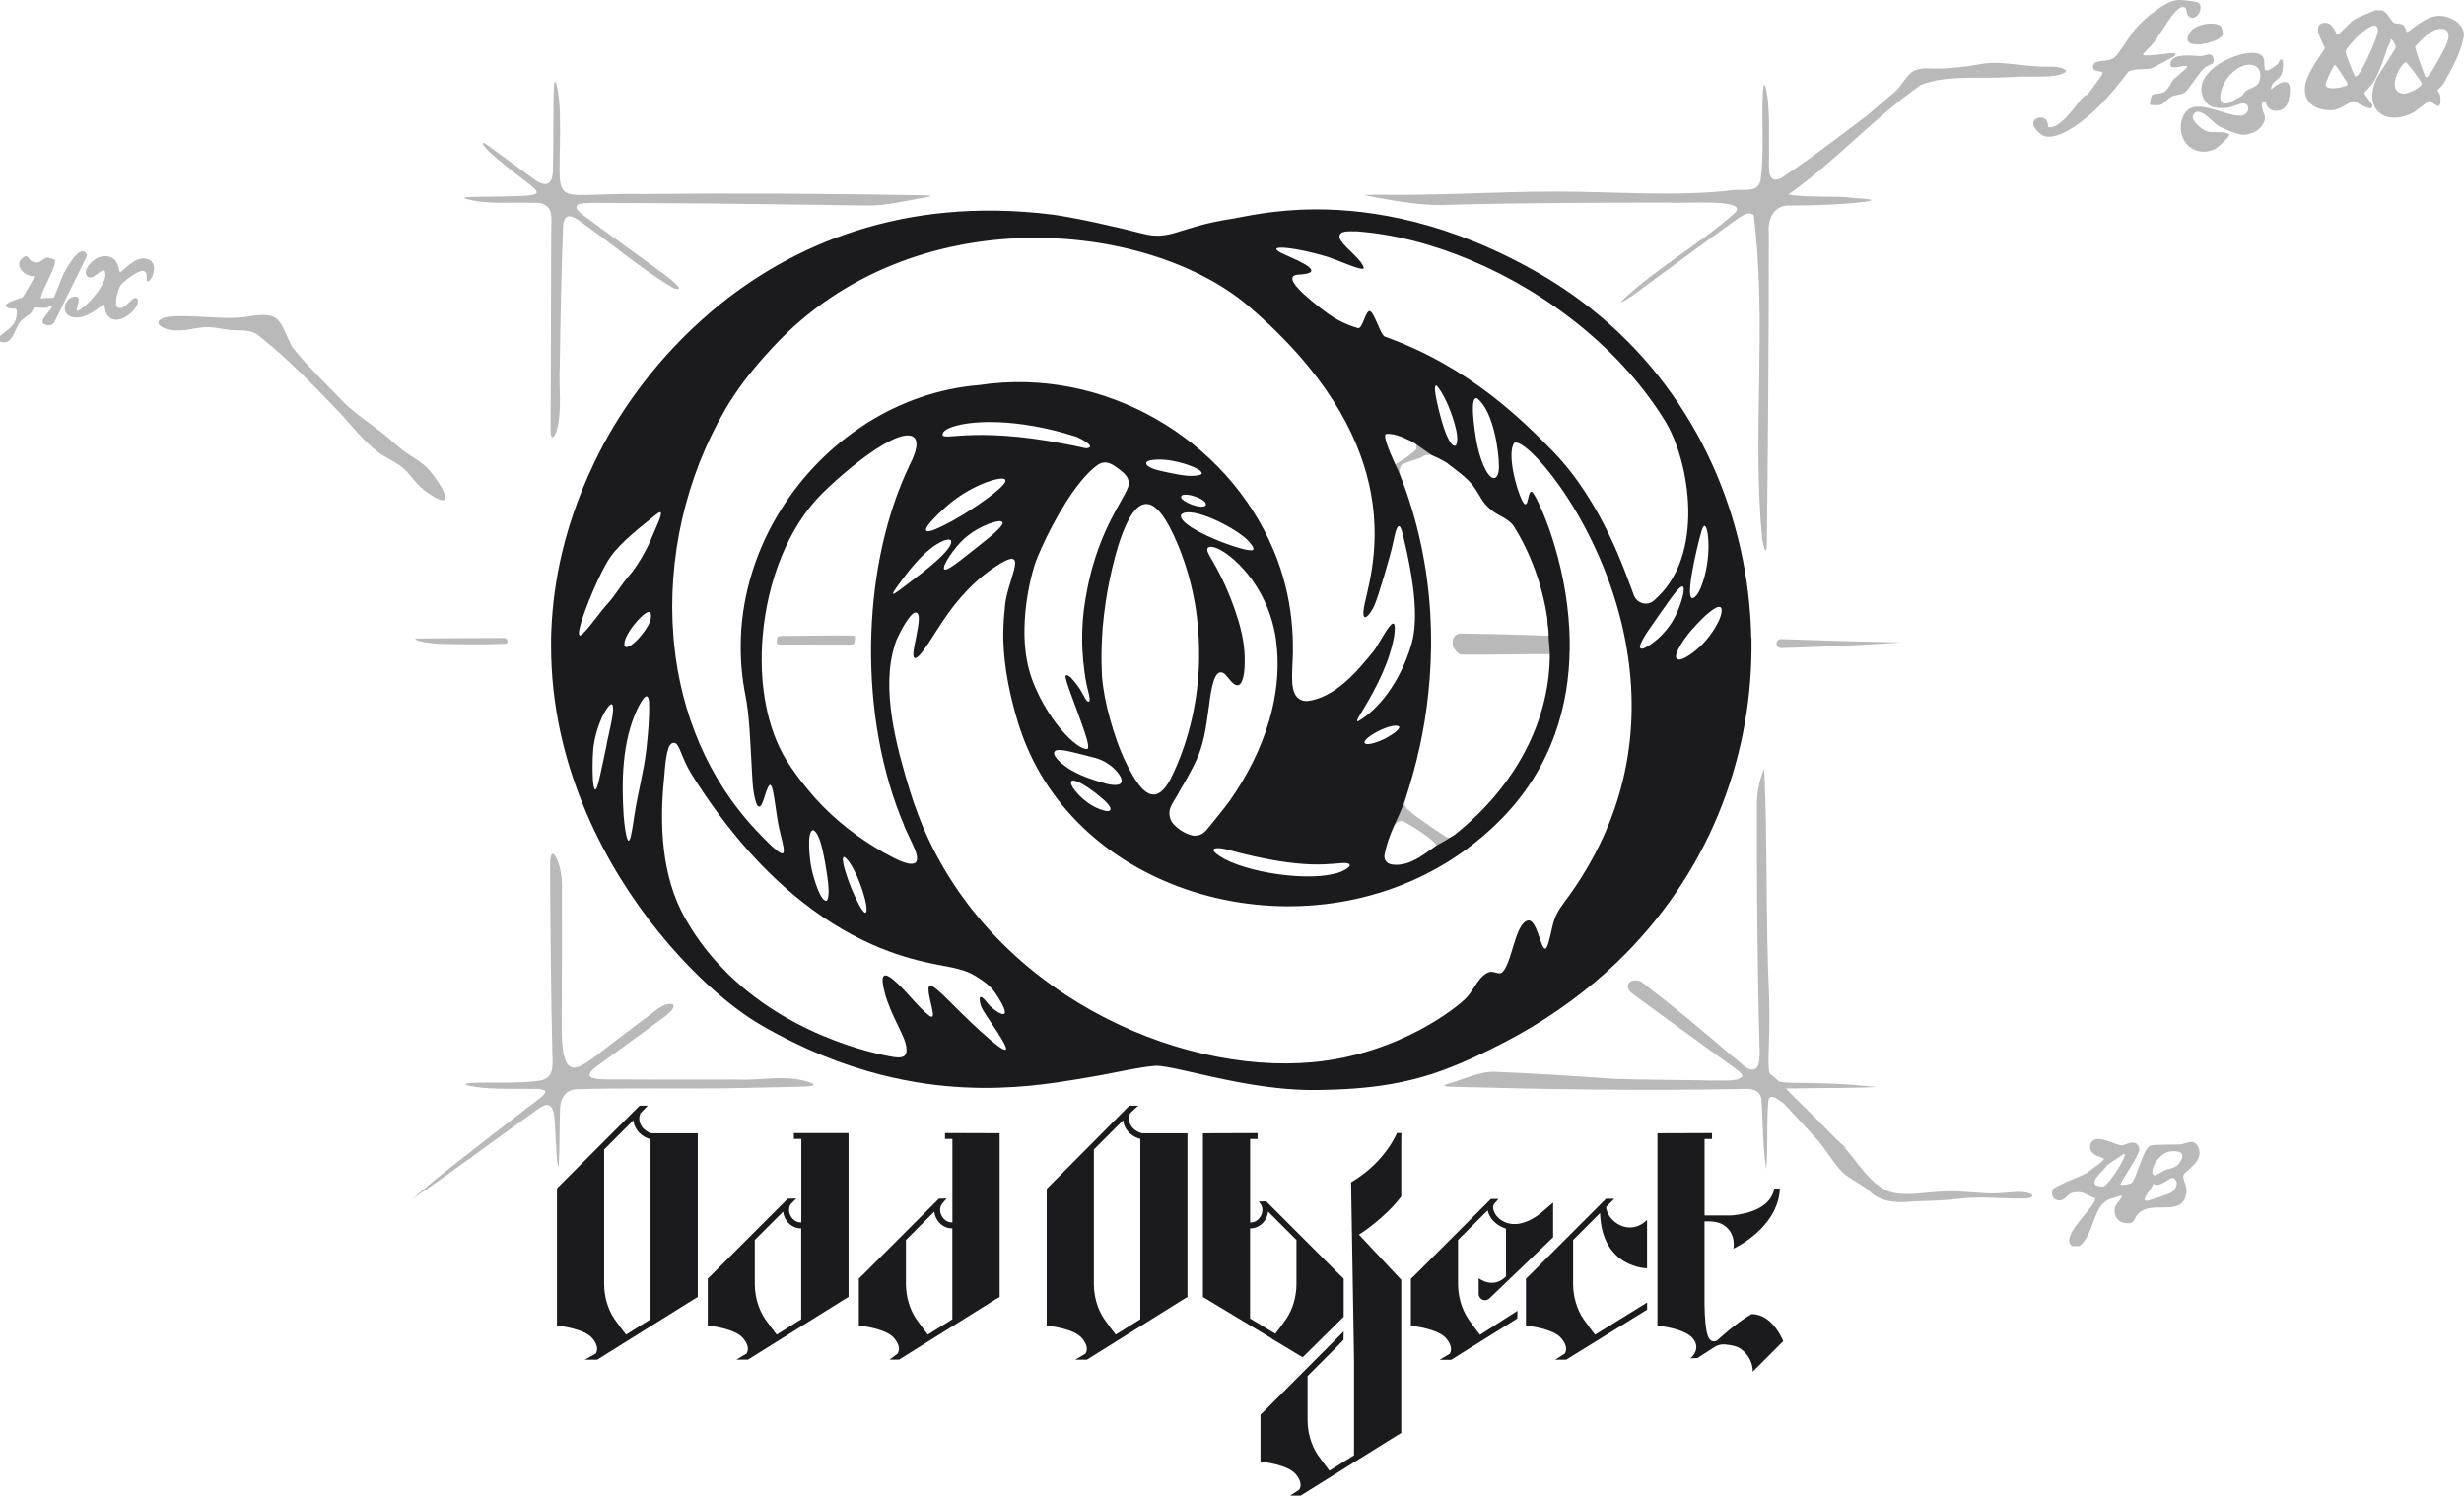 <?xml version="1.0" encoding="UTF-8" standalone="no"?>
<svg
   id="Layer_2"
   data-name="Layer 2"
   viewBox="0 0 410.01 248.894"
   version="1.1"
   width="410.01"
   height="248.894"
   xmlns="http://www.w3.org/2000/svg"
   xmlns:svg="http://www.w3.org/2000/svg">
  <defs
     id="defs1">
    <style
       id="style1">&#10;      .cls-1 {&#10;        fill: #1b1b1e;&#10;      }&#10;    </style>
  </defs>
  <g
     id="Layer_1-2"
     data-name="Layer 1"
     transform="translate(0,0.014)">
    <g
       id="g29"
       style="display:inline">
      <g
         id="BdgOan.tif"
         style="display:inline;fill:#1b1b1e;fill-opacity:0.305">
        <g
           id="g11"
           style="fill:#1b1b1e;fill-opacity:0.305">
          <path
             class="cls-1"
             d="m 396.23,1.7 c 0.91,0.05 1.67,1.84 2.12,2.08 0.43,0.23 1.03,0.06 1.53,0.36 0.3,0.18 0.57,1.13 0.63,1.17 0.26,0.15 3.02,-2.68 5.28,-2.69 1.79,-0.01 4,1.08 4.22,3.05 0,0.06 0,0.12 -0.01,0.19 -0.39,2.69 -2.09,5.75 -3.44,8.12 -0.18,0.31 -0.97,0.98 -0.97,1.05 0,0.08 0.4,0.48 0.44,0.81 0.46,3.4 -1.35,0.87 -1.76,0.9 -0.17,0.01 -2.19,1.73 -2.79,2.03 -4.71,2.32 -8.27,-0.67 -6.06,-5.6 0.46,-1.02 3.13,-4.81 3.22,-5.29 0.07,-0.34 -0.44,-1.25 -0.81,-1.41 0,0.61 -0.45,1.08 -0.61,1.6 -0.55,1.74 -1.28,3.82 -2.19,5.47 -0.27,0.49 -1.59,1.8 -1.6,1.93 -0.02,0.26 1.27,1.74 1.32,1.98 0.3,1.56 -2.76,-0.67 -3.17,-0.64 -0.29,0.02 -2.27,1.33 -2.96,1.43 -2.59,0.4 -5.29,-0.74 -5.09,-3.71 0.17,-2.45 3.3,-6.16 3.32,-6.53 0.02,-0.37 -2.36,-3.72 -0.31,-4.18 1.73,-0.39 2.1,1.95 2.46,1.97 0.17,0 1.98,-2.02 2.49,-2.36 1.17,-0.78 2.56,-1.16 3.82,-1.76 l 0.93,0.05 z m 7.4,11.07 c 0.22,0.2 0.42,-0.16 0.54,-0.28 0.62,-0.64 2.65,-4.42 3.01,-5.34 0.97,-2.51 -0.93,-2.9 -2.82,-1.77 -0.37,0.22 -2.39,2.13 -2.47,2.39 -0.08,0.26 1.55,4.82 1.74,5 z m -11.76,-0.11 c 0.18,0.14 0.34,-0.05 0.47,-0.17 0.75,-0.68 3.35,-6.36 3.34,-7.37 -0.04,-2.93 -5.23,2.55 -5.4,3.46 -0.04,0.22 1.42,3.94 1.6,4.07 z m 8.46,-2.31 c -0.81,0.08 -3.53,4.99 -0.32,5.22 0.73,0.05 2.86,-1.05 2.98,-1.65 0.04,-0.22 -2.44,-3.59 -2.66,-3.57 z m -9.66,3.73 c 0.1,-0.17 -1.95,-3.28 -2.14,-3.29 -0.19,-0.01 -1.72,3.05 -1.52,3.46 0.42,0.87 3.46,0.18 3.66,-0.17 z"
             id="path1"
             style="fill:#1b1b1e;fill-opacity:0.305" />
          <path
             class="cls-1"
             d="m 344.84,207.37 c -2.46,-1.57 4.5,-7.07 3.73,-8.01 -1.46,-0.44 -1.7,-1.19 -3.45,-0.94 -1.34,0.19 -1.37,1.58 -2.78,1.3 -0.78,-0.15 -1.04,-1.05 -0.81,-1.73 0.19,-0.57 4.65,-2.22 5.5,-2.7 0.45,-0.25 2.91,-2.06 3.04,-2.37 0.11,-0.27 -1.11,-0.5 -1.48,-0.76 -0.68,-0.48 -1.03,-1.1 -0.66,-1.94 0.74,-1.7 4.05,0.32 5.06,0.37 0.76,0.03 2.3,-1.29 2.96,0.39 0.39,0.98 -3.36,5.93 -3.08,6.14 0.17,0.13 1.63,-0.05 1.88,-0.31 0.79,-0.84 1.91,-5.82 3.1,-6.17 0.83,-0.25 3.81,-0.11 5,-0.22 0.83,-0.07 2.17,-1 2.86,0.29 1.32,2.47 -2.15,4.06 -2.38,4.86 -0.23,0.8 1.12,2.22 0.14,4.05 -1.37,2.55 -5.54,0.1 -7.74,2.42 -0.74,0.78 -0.35,1.63 -1.96,1.5 -1.58,-0.12 -2.3,-1.62 -1.68,-3.01 0.12,-0.27 1.18,-1.35 0.97,-1.55 -0.08,-0.08 -2,0.55 -2.23,0.65 -2.59,1.16 -2.4,5.97 -4.85,7.73 h -1.12 z m 16.56,-15.8 c -2.47,0.15 -3.95,3.76 -2.93,4.01 0.28,0.07 1.13,-0.52 1.53,-0.74 0.88,-0.47 1.94,-0.33 2.63,-1.28 1.05,-1.44 0.43,-2.09 -1.23,-1.99 z m -12.8,5.52 c 0.08,0.14 1.04,0.45 1.32,0.38 0.92,-0.24 3.22,-3.94 3.54,-4.87 0.08,-0.25 0.26,-0.38 -0.04,-0.6 l -2.79,1.87 c -0.36,0.78 -2.57,2.27 -2.02,3.23 z M 361.43,196 c -0.3,-0.02 -2.34,1.84 -3.16,0.93 0.21,0.57 -2.44,3.01 -0.95,2.88 0.27,-0.02 3.73,-1.13 4.17,-1.49 0.34,-0.28 0.69,-0.81 0.73,-1.41 0.02,-0.31 -0.31,-0.88 -0.78,-0.91 z"
             id="path2"
             style="fill:#1b1b1e;fill-opacity:0.305" />
          <path
             class="cls-1"
             d="M 0,55.89 C 1.22,54.84 2.5,54.33 2.75,52.58 3.02,50.7 2.38,51.69 1.26,51.18 -0.15,50.55 3.53,49.59 3.68,49.49 4.11,49.21 5.38,46.44 5.97,45.91 4.54,46.33 2.18,44.36 3.64,43.02 c 1.04,-0.95 1.07,0.12 1.51,0.35 1.59,0.85 1.91,-0.47 2.77,-0.52 0.14,0 1.16,0.33 1.19,0.38 0.52,0.83 -2.41,5.32 -2.3,6.5 0.45,-0.28 1.92,-0.08 2.12,-0.21 0.18,-0.12 1.32,-3.36 1.67,-4.02 0.43,-0.8 2.57,-4.8 3.69,-3.42 0.19,0.23 0.18,0.57 0.02,0.82 L 9.1,53.5 c -0.18,0.41 -0.61,0.66 -1.05,0.62 -2.67,-0.25 1.04,-2.71 0.53,-3.27 -0.15,-0.17 -0.55,0.33 -0.85,0.36 -0.58,0.06 -1.58,-0.12 -2,0 C 5.51,51.28 5.37,51.9 5.11,52.12 4.56,52.6 3.81,52.98 3.36,53.54 2.44,54.68 2.06,57.68 0,56.8 v -0.93 z"
             id="path3"
             style="fill:#1b1b1e;fill-opacity:0.305" />
          <path
             id="path4"
             style="fill:#1b1b1e;fill-opacity:0.305"
             class="cls-1"
             d="m 293.57,127.891 c -0.75,1.68 -1.251,4.019 -1.221,5.949 -0.03,13.58 0.071,27.16 0.451,40.91 0,0.93 0.049,2.38 -0.541,3 -1.2,0.89 -2.559,-0.95 -3.539,-1.6 -4.93,-4.25 -10.001,-8.49 -15.221,-12.5 -1.73,-1.39 -3.87,0.249 -1.73,1.799 5.66,4.18 11.45,8.322 17.09,12.432 0.4,0.3 1.211,0.869 1.041,1.299 -1.04,0.93 -3.57,0.521 -4.98,0.621 -5.01,-0.12 -10.8,-0.091 -16.4,-0.281 -6.63,-0.47 -13.18,-0.91 -19.74,-1.17 -2.69,-0.07 -5.159,1.251 -7.719,1.951 -1.65,0.53 0.109,0.529 0.879,0.549 15.65,0.43 31.271,0.651 46.961,0.371 2.07,-0.03 4.27,-0.401 4.24,2.369 0.22,3.47 0.179,7.611 0.779,10.971 0.29,-3.71 0.01,-7.661 0.34,-11.441 0.2,-1.05 1.189,-0.479 1.779,-0.049 0.274,0.196 0.547,0.393 0.82,0.59 1.869,2.064 3.815,4.027 5.74,6.25 1.72,2.03 3.031,4.57 4.701,5.75 1.22,0.88 2.549,1.51 3.709,2.49 1.98,1.99 4.75,2.03 7.42,1.77 2.61,-0.08 5.131,-0.15 7.391,-0.42 3.64,-0.49 7.4,0.009 11.16,-0.061 1.1,-0.07 1.72,-0.499 0.66,-0.879 -1.32,-0.43 -3,-0.151 -4.41,-0.041 -3.02,0.29 -6.25,-0.41 -9.25,-0.26 -3.15,-0.02 -6.631,0.97 -9.691,0.01 -2.91,-1.22 -4.86,-4.34 -6.85,-6.73 -0.242,-0.262 -0.492,-0.525 -0.738,-0.787 0.022,0.016 0.046,0.033 0.068,0.049 0.25,0.17 0.411,0.27 0.451,0.27 0.03,0 -0.002,-0.051 -0.102,-0.141 -0.391,-0.366 -0.945,-0.846 -1.525,-1.344 -2.752,-2.858 -5.699,-5.706 -8.438,-8.451 0.737,-0.044 1.74,0.002 2.674,-0.035 3.57,-0.08 8.94,-0.029 12.18,-0.209 0.05,-0.02 -0.04,-0.05 -0.25,-0.07 -0.1,-0.01 -0.219,-0.031 -0.359,-0.041 l -0.019,0.01 c -9.013,-0.913 -13.318,-0.345 -15.354,-0.816 -0.304,-0.344 -0.913,-0.865 -1.533,-1.287 -0.521,-1.644 0.092,-5.1 -0.104,-12.445 v -0.17 c -0.59,-12.63 -0.26,-25.76 -0.82,-38.18 z" />
          <path
             class="cls-1"
             d="m 57.14,66.89 c 1.93,1.91 4.55,3.62 6.75,5.37 1.4,1.11 2.6,2.37 3.93,3.21 1.27,0.85 2.61,1.57 3.63,2.78 2.52,2.95 4.79,7.48 -0.88,3.31 -1.53,-1.23 -2.29,-2.68 -3.53,-3.71 -1.25,-1.06 -2.85,-1.63 -4.15,-2.64 -2.27,-1.73 -4.31,-4.3 -6.27,-6.44 -4.14,-4.36 -8.72,-9.12 -13.68,-13.01 -1.1,-0.82 -2.37,-0.78 -3.67,-0.8 -1.69,0 -3.58,-0.65 -5.27,-0.52 -1.56,0.13 -3.09,0.62 -4.68,0.53 -2.61,-0.01 -4.35,-1.64 -1.46,-2.25 4.01,-0.48 8.94,0.57 13.13,-0.01 5.86,-1.06 5.4,0.59 7.58,4.93 2.29,3.02 5.79,6.3 8.47,9.14 l 0.11,0.1 z"
             id="path5"
             style="fill:#1b1b1e;fill-opacity:0.305" />
          <path
             class="cls-1"
             d="m 376.51,9.4 c 0.82,1.1 -0.73,3.77 2.41,1.32 0.33,-0.26 0.33,-0.63 0.4,-0.7 0.83,-0.83 0.61,1.74 0.34,2.32 -0.46,0.99 -1.91,1.35 -1.73,2.51 2.64,-2.24 3.66,-1.33 2.86,1.92 -0.29,1.2 -1.32,1.89 -2.55,1.6 -1.23,-0.29 -1.16,-1.53 -1.27,-1.53 -1.34,0.09 -0.06,2.16 -0.08,2.72 -0.04,1.73 -2.06,2.85 -3.61,2.86 -0.97,0 -3.48,-1.07 -4.33,-1.61 -0.72,-0.46 -3.19,-3.52 -4.03,-1.62 -0.39,0.89 1.69,2.54 2.44,2.7 0.75,0.16 2.05,-0.01 2.94,0.19 0.21,0.05 0.73,0.09 0.62,0.46 -0.1,0.32 -1.81,1.94 -2.16,2.13 -3.46,1.89 -6.93,-1.3 -5.59,-5.08 1.44,-4.04 6.85,-0.17 9.74,-0.36 1.35,-0.09 1.6,-1.85 0.48,-2.04 -0.57,-0.1 -1.99,0.68 -2.86,0.75 -1.93,0.14 -3.35,-0.05 -4.03,-2.01 -1.7,-4.84 8.43,-8.66 10.01,-6.54 z m -2.31,1.36 c -1.85,0.08 -3.62,1.88 -4.3,3.5 -0.48,1.14 -1.05,3.56 1.1,2.82 0.11,-0.04 1.77,-0.99 2,-1.13 0.27,-0.17 0.46,-0.64 0.8,-0.88 0.5,-0.36 1.76,-0.68 2.04,-1.28 0.68,-1.46 0.17,-3.11 -1.64,-3.03 z"
             id="path6"
             style="fill:#1b1b1e;fill-opacity:0.305" />
          <path
             class="cls-1"
             d="m 364.1,2.62 c -0.37,-0.39 -0.01,-1.68 -1.09,-1.44 -1.28,0.29 -3.58,4.58 -4.54,5.81 -0.25,0.32 -1.86,1.92 -1.88,2.06 -0.04,0.46 4.26,-0.22 4.58,-0.21 0.46,0.01 1.12,-0.07 0.73,0.42 -0.14,0.17 -3.73,2.06 -3.95,2.11 -1.09,0.26 -2.66,-0.03 -3.77,0.53 -1.58,2.09 -3.24,4.12 -5.1,5.96 -1.86,1.84 -5.88,5.17 -8.53,4.87 -1.26,-0.14 -3.43,-2.58 -1.38,-3.12 1.74,-0.46 1.57,1.48 1.7,1.52 1.82,0.46 4.58,-3.63 5.6,-4.82 0.3,-0.35 0.78,-0.45 1.06,-0.79 0.28,-0.34 2.31,-3.11 2.35,-3.31 0.1,-0.62 -1.7,0 -1.6,-1.23 0.1,-1.23 2.46,-0.5 3.57,-1.43 0.91,-0.77 2.6,-3.84 3.72,-5.04 1.38,-1.49 4.59,-4.24 6.59,-4.5 0.8,-0.1 2.48,0.14 3.26,0.29 1.78,0.36 0.07,3.74 -1.3,2.31 z"
             id="path7"
             style="fill:#1b1b1e;fill-opacity:0.305" />
          <path
             id="path8"
             style="fill:#1b1b1e;fill-opacity:0.305"
             class="cls-1"
             d="m 331.549,10.459 c -0.782,0.019 -1.569,0.099 -2.369,0.271 -2.43,0.41 -4.909,0.71 -7.199,0.67 -1.37,-0.02 -2.821,-0.2 -3.941,0.66 -1.05,0.85 -1.539,2.069 -2.559,3.039 -1.646,1.436 -3.279,2.801 -4.863,4.156 -4.827,3.619 -9.803,7.475 -14.287,10.404 -2.69,1.2 -1.801,-2.641 -1.971,-5.141 0,-2.51 0.082,-4.799 -0.148,-7.459 -0.23,-2.38 -0.702,-4.12 -0.852,-2.01 -0.3,4.98 0.26,10.16 -0.41,15.02 -0.59,1.91 -2.14,1.419 -4.27,1.529 -9.81,1.19 -20.079,0.24 -30.109,0.27 -9.69,0 -19.38,0.691 -29.08,0.521 -0.65,0 -2.2,-6.25e-4 -2.34,0.109 4.01,0.77 8.62,1.659 12.76,1.609 12.73,-0.38 25.27,-0.38 37.9,-0.41 1.46,0.26 13.119,-0.789 10.959,1.641 -5.93,5.33 -13.5,9.44 -19.09,14.91 0.46,-0.03 1.35,-0.649 1.93,-1.039 5.66,-4.15 11.371,-8.401 17.121,-12.541 0.86,-0.55 2.24,-1.74 3.09,-0.85 2.26,18.08 -0.31,36.38 1.42,53.98 0.23,1.2 0.71,3.069 0.76,0.619 0.2,-16.62 0.33,-33.5 0.33,-51.48 -0.26,-2.6 0.9,-4.99 3.75,-4.74 3.96,-0.03 8.19,-0.139 12.24,-0.629 2.37,-0.33 0.29,-0.501 -1.9,-0.631 -2.621,-0.414 -7.918,-0.017 -10.848,-0.576 7.997,-5.608 14.331,-12.878 22.088,-18.254 4.39,-1.7 9.859,-0.969 14.529,-1.279 2.24,-0.15 4.47,-0.051 6.74,-0.131 1.64,-0.11 2.99,-0.559 2.85,-0.979 h 0.01 l -0.019,-0.041 c -1.22,-0.93 -3.519,-0.45 -5.059,-0.65 -2.513,-0.142 -4.817,-0.627 -7.162,-0.57 z" />
          <path
             class="cls-1"
             d="m 19.95,45.26 c 0.3,0.2 2.78,-3.19 4.92,-2.03 1.65,0.89 0.2,4.01 -0.45,3.52 -0.03,-0.02 0.27,-1.87 -0.83,-1.67 -1.1,0.2 -3.11,1.82 -3.54,2.43 -0.39,0.57 -1.15,3.16 -0.49,3.63 1.16,0.83 2.88,-2.65 3.35,-1.29 0.54,1.54 -3.93,5.29 -5.3,2.11 -0.1,-0.23 -0.21,-1.26 -0.28,-1.3 -0.26,-0.17 -3.3,3.12 -5.73,1.92 -1.61,-0.79 -0.6,-3.11 0.78,-3.23 2.05,-0.18 -1.26,3.92 1.55,1.73 1.17,-0.91 3.52,-3.68 3.59,-5.18 0.13,-2.43 -1.72,0.76 -2.8,0.2 -1.62,-0.84 1.53,-4.67 4.05,-3.13 0.95,0.58 1.06,2.21 1.17,2.28 z"
             id="path9"
             style="fill:#1b1b1e;fill-opacity:0.305" />
          <path
             class="cls-1"
             d="m 368.24,10.53 c -0.05,0.07 -1.1,0.46 -1.44,0.76 -0.98,0.9 -2.6,3.66 -3.31,4.12 -0.48,0.3 -1.55,0.35 -2.21,0.69 -0.62,0.32 -1.24,1.21 -1.8,1.35 -0.28,0.07 -1.62,0.06 -1.69,-0.01 -0.1,-0.11 0.09,-1.45 0.37,-1.67 0.37,-0.29 1.25,-0.04 2.01,-0.52 0.76,-0.48 1.08,-1.56 1.53,-2.05 0.32,-0.35 2.22,-1.89 2.24,-2.04 0.08,-0.77 -3.38,1.05 -2.72,-0.86 0.53,-1.53 3.81,-0.99 4.97,-0.97 0.64,0.01 1.69,-0.7 2.05,0.12 0.1,0.24 0.13,0.89 0,1.09 z"
             id="path10"
             style="fill:#1b1b1e;fill-opacity:0.305" />
          <path
             class="cls-1"
             d="m 369.52,4.33 c 0.19,0.15 0.41,1.08 0.35,1.36 -0.3,1.51 -7.87,3.1 -5.36,-0.45 0.87,-1.23 3.96,-1.77 5.02,-0.91 z"
             id="path11"
             style="fill:#1b1b1e;fill-opacity:0.305" />
        </g>
      </g>
      <g
         id="g20"
         style="display:inline">
        <path
           class="cls-1"
           d="m 132.1,188.54 v 0.98 h 1.24 v 13.9 c -0.55,0.02 -1.06,-0.19 -1.46,-0.63 -0.55,-0.61 -0.83,-1.63 -0.3,-2.42 l 0.92,-0.94 -1.41,0.04 -12.58,12.58 -0.74,0.72 v 7.82 l 0.3,0.03 c 0,0 4.23,0.43 5.59,2.07 1.11,1.34 0.8,2.19 0.56,2.55 l -1.7,1.01 h 1.94 l 16.04,-10.02 0.7,-0.42 v -27.26 h -9.09 z m 1.23,30.99 -4.09,2.56 c -0.47,-0.61 -1.43,-1.86 -1.98,-2.68 -1.05,-1.59 -1.66,-3.68 -1.66,-5.74 v -7.33 l 4.72,-4.72 c 0.06,0.65 0.34,1.31 0.82,1.83 0.49,0.53 1.23,0.96 2.12,0.96 0.02,0 0.04,0 0.06,0 v 15.12 z"
           id="path12" />
        <path
           class="cls-1"
           d="m 211.59,222.74 5.17,3.12 6.83,-6.74 v -6.35 l -0.75,-0.72 -12.14,-12.14 -1.24,0.03 0.32,0.44 c 0.53,0.79 0.25,1.81 -0.3,2.42 -0.4,0.44 -0.91,0.65 -1.46,0.63 v -13.9 h 1.24 v -0.98 l -9.09,0.03 v 27.24 l 7.85,4.74 v 0 c 0,0 3.6,2.17 3.6,2.17 l -0.02,0.03 z m -3.58,-3.35 v -14.98 c 0,0 0.04,0 0.06,0 0.89,0 1.63,-0.43 2.12,-0.96 0.48,-0.53 0.76,-1.18 0.82,-1.83 l 4.72,4.72 v 7.33 c 0,2.06 -0.6,4.15 -1.66,5.74 -0.5,0.76 -1.35,1.88 -1.86,2.53 L 208,219.4 Z"
           id="path13" />
        <path
           class="cls-1"
           d="m 157.24,189.52 h 1.24 v 13.9 c -0.55,0.02 -1.06,-0.19 -1.46,-0.63 -0.55,-0.61 -0.83,-1.63 -0.3,-2.42 l 0.79,-0.94 -1.28,0.04 -12.58,12.58 -0.74,0.72 v 7.82 l 0.3,0.03 c 0,0 4.23,0.43 5.59,2.07 1.11,1.34 0.8,2.19 0.56,2.55 l -1.34,1.01 h 1.58 l 16.05,-10.03 0.69,-0.41 v -27.24 l -9.09,-0.03 v 0.98 z m 1.24,30.01 -4.09,2.56 c -0.47,-0.61 -1.43,-1.86 -1.98,-2.68 -1.05,-1.59 -1.66,-3.68 -1.66,-5.74 v -7.33 l 4.72,-4.72 c 0.06,0.65 0.34,1.31 0.82,1.83 0.49,0.53 1.23,0.96 2.12,0.96 0.02,0 0.04,0 0.06,0 v 15.13 z"
           id="path14" />
        <path
           class="cls-1"
           d="m 244.28,219.41 c -1.05,-1.59 -1.66,-3.68 -1.66,-5.74 v -7.33 l 4.93,-4.93 c 0.15,0.72 0.59,1.48 1.28,2.08 0.49,0.42 1.08,0.76 1.77,0.96 v 7.95 c -2.22,2.22 -4.55,0.29 -4.55,0.29 v 2.62 c 0,0.92 1.12,1.4 1.78,0.76 l 8.29,-7.95 2.32,-2.23 v -0.05 0 c 0,0 0,0 0,0 v -5.73 l -2.02,1.74 c -3.89,3.06 -6.28,1.51 -6.96,0.93 -0.92,-0.8 -1.2,-1.89 -0.88,-2.38 l 0.77,-0.89 h -1.26 l -12.58,12.58 -0.74,0.72 v 7.82 l 0.3,0.03 c 0,0 4.23,0.43 5.59,2.07 1.11,1.34 0.8,2.19 0.56,2.55 l -1.68,1 h 1.93 l 11.01,-6.88 0.02,-1.28 -6.23,4 c -0.47,-0.61 -1.43,-1.86 -1.98,-2.68 z"
           id="path15" />
        <path
           class="cls-1"
           d="m 106.78,187.42 c -0.31,-0.45 -0.59,-1.19 -0.24,-2.15 l 1.25,-1.28 h -1.36 l -13.63,13.63 -0.12,0.21 v 22.77 l 0.3,0.03 c 0,0 4.23,0.43 5.59,2.07 1.11,1.34 0.8,2.19 0.56,2.55 l -1.83,1.01 h 2.07 l 16.04,-10.02 0.7,-0.42 v -27.24 h -7.77 c -0.61,-0.2 -1.2,-0.61 -1.56,-1.14 z m 1.48,32.11 -4.09,2.56 c -0.47,-0.61 -1.43,-1.86 -1.98,-2.68 -1.05,-1.59 -1.66,-3.68 -1.66,-5.74 v -22.39 l 4.87,-4.87 c 0.05,0.55 0.23,1.09 0.56,1.57 0.53,0.78 1.39,1.36 2.29,1.59 v 29.96 z"
           id="path16" />
        <path
           class="cls-1"
           d="m 188.25,187.38 c -0.3,-0.44 -0.57,-1.16 -0.22,-2.11 l 1.36,-1.28 h -1.47 l -13.75,13.84 v 22.77 l 0.3,0.03 c 0,0 4.23,0.43 5.59,2.07 1.11,1.34 0.8,2.19 0.56,2.55 l -1.7,1.01 h 1.94 l 16.05,-10.03 0.69,-0.41 v -27.24 h -7.58 c -0.69,-0.17 -1.36,-0.6 -1.76,-1.18 z m 1.5,32.15 -4.09,2.56 c -0.47,-0.61 -1.43,-1.86 -1.98,-2.68 -1.05,-1.59 -1.66,-3.68 -1.66,-5.74 v -22.39 l 4.87,-4.87 c 0.05,0.54 0.23,1.06 0.55,1.53 0.53,0.78 1.39,1.35 2.31,1.58 v 30.02 z"
           id="path17" />
        <path
           class="cls-1"
           d="m 265.41,222.09 c -0.47,-0.61 -1.43,-1.86 -1.98,-2.68 -1.05,-1.59 -1.66,-3.68 -1.66,-5.74 v -7.33 l 4.48,-4.48 c 0.29,9.18 7.82,9.19 7.82,9.19 v -8.06 c -2.93,2.9 -6.66,0.24 -6.81,-2.14 l 1.36,-1.37 h -1.38 l -12.58,12.58 -0.74,0.72 v 7.82 l 0.3,0.03 c 0,0 4.23,0.43 5.59,2.07 1.11,1.33 0.8,2.19 0.56,2.55 l -1.59,1.01 h 1.83 l 13.47,-8.33 v -1.19 c 0,0 -8.67,5.37 -8.67,5.37 z"
           id="path18" />
        <path
           class="cls-1"
           d="m 296.72,223.15 c 0,0 -1.74,-4.48 -5.19,-4.47 h -0.09 l -0.07,0.04 c -2.44,1.37 -5.69,4.38 -5.69,4.38 -0.21,0.08 -0.43,0.13 -0.63,0.1 -0.28,-0.04 -0.51,-0.22 -0.7,-0.54 -0.54,-0.93 -0.68,-3.44 -0.72,-5.67 v -13.75 h 0.62 c 0.66,0 1.85,0.08 2.73,0.73 2,1.47 1.45,3.81 1.45,3.81 0,0 7.4,-3.31 7.75,-9.99 -0.4,0 -0.7,-0.02 -0.92,-0.03 -0.62,3.17 -4.11,4.19 -7.08,4.5 h -4.54 v -12.73 h 1.24 v -0.98 l -9.08,0.03 v 24.21 c 0,0 0,3.03 0,3.03 v 4.79 l 0.3,0.03 c 0,0 4.23,0.43 5.59,2.07 1.48,1.78 -0.35,3.29 -0.4,3.33 l 1.18,-0.06 2.83,-1.83 c 0.49,-0.31 1.06,-0.47 1.64,-0.43 0.83,0.06 2.01,0.23 2.69,0.72 2.24,1.63 2.02,3.82 2.02,3.82 l 5.09,-5.09 z"
           id="path19" />
        <path
           class="cls-1"
           d="m 232.45,188.54 c 0,0 -1.91,4.85 -7.63,8.2 l 0.49,29.32 v 16.11 l -4.09,2.56 c -0.47,-0.61 -1.43,-1.86 -1.98,-2.68 -1.05,-1.59 -1.66,-3.68 -1.66,-5.74 v -7.33 l 4.72,-4.72 1.26,-1.3 0.03,-1.41 -13.1,13.14 -0.75,0.72 v 7.82 l 0.3,0.03 c 0,0 4.23,0.43 5.59,2.07 1.11,1.34 0.8,2.19 0.56,2.55 l -1.51,1 h 1.75 l 16.03,-10.01 0.71,-0.43 v -25.46 l -7.04,-7.53 c 0,0 4.17,-2.58 7.04,-6.35 v -9.02 l 0.02,-1.54 h -0.73 z"
           id="path20" />
      </g>
      <g
         id="g28"
         style="display:inline">
        <g
           id="g30"
           style="display:inline;fill:#1b1b1e;fill-opacity:0.305;stroke:none">
          <path
             class="cls-1"
             d="m 142.13,105.76 c -3.24,-0.07 -6.63,0.04 -9.88,0.04 h -0.14 c -0.76,0.07 -1.86,-0.13 -2.65,0.13 -0.19,0.16 -0.17,0.57 -0.21,0.83 -0.04,0.34 0.13,0.48 0.46,0.48 3.96,0 7.95,0.02 11.94,0.02 0.57,0.03 0.57,-0.45 0.61,-0.93 0.03,-0.27 0.03,-0.5 -0.13,-0.56 z"
             id="path22"
             style="fill:#1b1b1e;fill-opacity:0.305;stroke:none" />
          <path
             class="cls-1"
             d="m 135.21,180.3 c -3.84,-1.64 -8.45,-0.47 -12.47,-0.66 h -0.17 c -6.69,0.04 -14.21,0 -20.75,-0.02 -2.22,-0.02 -5.79,0.07 -2.22,-2.39 3.63,-2.65 7.37,-5.38 11.05,-8.09 0.56,-0.47 1.81,-1.36 1.29,-2.04 -1.62,-0.35 -3.07,1.35 -4.65,2.4 -1.67,1.26 -3.35,2.53 -4.96,3.75 -5.97,4.53 -8.82,7.96 -8.87,-2.38 0.06,-7.21 0.06,-15.58 0.05,-23.42 0.01,-1.53 -0.24,-3.23 -0.88,-4.56 -0.28,-0.6 -0.58,-0.91 -0.77,-0.8 -0.37,0.34 -0.31,1.78 -0.32,2.52 0.05,11.35 0.17,21.63 0.36,30.15 -0.04,1.78 0.59,4.36 -1.69,4.98 -3.79,0.7 -9.07,0.25 -11.56,0.47 -0.49,0 -1.95,0.09 -0.65,0.44 2.93,0.66 6.48,0.49 9.54,0.54 1.04,0.05 2.17,-0.14 3.09,0.26 0.76,0.58 -2.77,2.64 -3.39,3.28 -7.97,6.16 -15.5,11.92 -18.51,14.72 6.75,-4.61 13.51,-9.69 20.62,-14.77 3.25,-2.53 2.88,1.51 3.08,4.29 0.11,1.12 0.2,4.93 0.51,5.26 0.24,-3.1 0.12,-6.39 0.25,-9.53 -0.02,-1.71 0.81,-3.35 2.7,-3.45 8.19,-0.25 16.33,-0.06 24.6,-0.15 4.49,-0.07 8.97,-0.19 13.44,-0.29 0.53,-0.02 0.96,-0.06 1.2,-0.13 0.3,-0.08 0.32,-0.22 0.08,-0.39 z"
             id="path23"
             style="fill:#1b1b1e;fill-opacity:0.305;stroke:none" />
          <path
             class="cls-1"
             d="m 72.82,107.13 h 0.13 c 3.68,0.07 7.54,0.15 11.27,-0.02 0.5,-0.31 0.16,-1.02 -0.49,-0.96 -6.78,0.04 -11.52,0.04 -14.57,0.09 -0.42,0.46 3.15,0.85 3.67,0.88 z"
             id="path26"
             style="fill:#1b1b1e;fill-opacity:0.305;stroke:none" />
          <path
             class="cls-1"
             d="m 295.62,107.11 c 0,0 0,0.01 0,0.02 0.02,0.4 0.36,0.72 0.76,0.71 6.61,-0.19 13.23,-0.48 19.88,-0.93 l 0.02,-0.02 c -6.65,-0.11 -13.28,-0.31 -19.9,-0.55 -0.43,-0.02 -0.79,0.34 -0.76,0.77 z"
             id="path27"
             style="fill:#1b1b1e;fill-opacity:0.305;stroke:none" />
          <path
             class="cls-1"
             d="m 88.29,33.75 h 0.17 c 3.18,-0.2 3.45,1.44 3.27,3.98 -0.04,10.39 -0.06,23.09 -0.11,34.08 0.04,1.13 0.45,1.34 0.93,0.08 1.09,-3.46 0.38,-7.37 0.6,-11.02 0.11,-8.08 0.26,-15.84 0.54,-22.92 0.05,-2.49 1.26,-2.36 2.93,-1.06 5.16,3.6 10.11,7.91 15.51,11.08 2.7,0.82 -1.87,-2.6 -2.37,-2.88 -4.26,-3.12 -8.46,-6.16 -12.74,-9.31 -0.49,-0.41 -1.43,-1.11 -0.99,-1.64 0.33,-0.36 1.53,-0.4 2.7,-0.39 3.05,0.02 6.34,0.03 9.39,0.04 12.08,0.02 24.13,0.27 36.14,0.4 3.03,0.05 5.99,-0.72 8.96,-1.2 0.88,-0.17 2.96,-0.47 0.6,-0.5 -15.6,-0.29 -31.3,-0.37 -46.91,-0.22 -16.64,-0.28 -13.42,3.51 -13.74,-13.34 0.07,-0.6 -0.48,-6.59 -0.97,-5.05 -0.19,3.94 -0.07,7.93 -0.18,13.74 0.08,3.21 -1.03,3.84 -3.58,1.88 -2.99,-2.18 -5.42,-3.97 -7.12,-5.22 -1.4,-1.04 -1.31,-0.49 -0.04,0.84 8.76,8.01 13.12,7.37 -1.66,7.62 -1.38,0.02 -2.58,0.05 -2.3,0.27 3.38,1.07 7.53,0.6 10.99,0.73 z"
             id="path28"
             style="display:inline;fill:#1b1b1e;fill-opacity:0.305;stroke:none" />
          <path
             d="m 257.431,105.762 c -5.03,-0.16 -9.26,-0.28 -14.33,-0.35 -0.8,-0.01 -1.44,0.65 -1.4,1.44 0,0.17 0.04,0.62 0.04,0.62 v 0 c 0,0 0.67,1.44 1.45,1.45 5.13,0.08 9.57,-0.11 14.69,-0.07 0.9,0 1.62,0.75 1.4,-1.635 -0.06,-2.305 -0.85,-1.415 -1.85,-1.455 z"
             style="display:inline;fill:#1b1b1e;fill-opacity:0.305;stroke:none"
             id="path1-5" />
          <path
             style="display:inline;fill:#1b1b1e;fill-opacity:0.305;stroke:none;stroke-linecap:round;stroke-linejoin:round;stroke-opacity:1"
             d="m 232.164,77.269 c 2.138,-1.24 2.932,-1.951 3.5,-2.54 0.114,-0.258 -0.01,-0.83 -0.01,-0.83 l 2.704,1.785 c 0,0 -1.106,-0.084 -1.434,0.176 -0.295,0.194 -0.79,0.418 -0.79,0.418 0,0 -1.826,0.506 -2.89,1.022 -0.434,0.434 -0.305,1.288 -0.46,1.34 -0.397,0.02 -0.62,-1.37 -0.62,-1.37 z"
             id="path71" />
          <path
             style="display:inline;fill-opacity:0.305;stroke:none;stroke-linecap:round;stroke-linejoin:round"
             d="m 233.811,133.1 -2.006,4.519 c 0,0 0.574,-0.917 1.115,-0.976 0.452,-0.165 1.049,0.262 1.049,0.262 2.264,1.3 5.511,3.536 5.029,3.986 -0.413,0.661 2.993,-1.772 2.993,-1.772 0,0 -0.906,0.635 -1.561,0 0,0 -4.727,-3.034 -6.305,-4.539 -0.628,-0.672 -0.314,-1.48 -0.314,-1.48"
             id="path29" />
        </g>
        <path
           id="path62"
           style="display:inline"
           class="cls-1"
           d="m 218.975,34.83 c -7.184,0.01 -12.037,1.261 -13.734,1.52 -9.41,1.43 -10.35,3.79 -15.23,2.49 -3.45,-0.92 -11.53,-2.74 -15.08,-3.17 -24.63,-3.01 -43.239,4.98 -56.279,15.91 -0.23,0.19 -0.44,0.38 -0.66,0.57 -8.41,7.22 -14.451,15.64 -18.211,23.01 -2.9,5.68 -4.929,11.259 -6.229,16.699 -1.09,4.54 -1.66,8.981 -1.82,13.291 -0.01,0.32 -0.021,0.639 -0.031,0.949 v 1.08 c 0,0.69 0.002,1.381 0.021,2.061 0.13,4.96 0.81,9.739 1.92,14.289 4.07,16.73 13.84,30.431 22.85,39.111 0.44,0.43 0.89,0.84 1.33,1.25 3.21,2.94 6.27,5.219 8.9,6.729 7.02,4.06 13.668,6.641 19.818,8.211 2.63,0.67 5.162,1.16 7.592,1.51 8.71,1.23 16.08,0.591 21.67,-0.209 2.29,-0.33 4.289,-0.691 5.939,-0.961 2.3,-0.37 5.6,-1.131 8.33,-1.551 0.77,-0.12 1.5,-0.21 2.15,-0.26 0.46,-0.03 1.129,0.041 1.979,0.191 2.68,0.46 7.142,1.66 12.262,2.6 3.91,0.71 8.199,1.27 12.389,1.23 4.85,-0.05 8.84,-0.341 12.49,-0.971 3.31,-0.57 6.341,-1.4 9.471,-2.59 2.97,-1.13 6.03,-2.561 9.51,-4.371 6.34,-3.29 11.9,-7.169 16.74,-11.479 0.66,-0.59 1.309,-1.191 1.949,-1.801 15.08,-14.45 22.339,-33.419 22.439,-52.209 v -1.801 h -0.039 c -0.38,-20.06 -8.9,-39.73 -24.77,-53.26 -0.18,-0.15 -0.371,-0.301 -0.551,-0.451 -2.96,-2.47 -6.159,-4.73 -9.609,-6.75 -15.182,-8.842 -28.27,-10.882 -37.506,-10.869 z m 6.736,3.65 c 12.09,0.86 26.24,6.67 37.59,16.02 0.19,0.15 0.369,0.301 0.559,0.461 5.15,4.32 9.69,9.379 13.18,15.029 4.13,6.7 6.851,22.611 -1.869,29.971 -1.09,0.92 -2.769,0.449 -3.279,-0.881 v 0.01 c -1.48,-3.88 -5.251,-15.481 -13.461,-23.971 -2.76,-2.85 -5.909,-5.91 -9.619,-8.83 -0.25,-0.2 -0.511,-0.4 -0.771,-0.6 -4.82,-3.7 -10.56,-7.16 -17.6,-9.68 -0.72,-0.26 -1.729,-4 -2.479,-4.24 -0.74,-0.24 -1.22,3.04 -1.99,2.82 -1.9,-0.53 -3.681,-1.429 -5.271,-2.609 -3.22,-2.39 -7.709,-6.121 -4.609,-6.291 4.76,-0.26 0.35,-2.159 -2.24,-3.299 -4.05,-1.77 0.981,-1.49 7.051,0.34 1.6,0.48 6.26,2.659 6.02,1.789 -0.46,-1.64 -4.029,-3.87 -4.029,-5.16 0,-1.06 1.59,-0.859 2.82,-0.879 z m -55.066,1.111 c 14.79,-0.36 28.781,4.194 37.166,11.379 12.73,10.9 18.049,21.1 19.979,29.49 0.12,0.51 0.221,0.998 0.311,1.488 1.89,10.05 -0.999,17.281 -1.209,19.631 -0.2,2.28 1.159,0.599 1.789,-0.791 0.63,-1.4 2.689,-8.259 3.189,-10.729 0.24,-1.17 0.811,-4.23 1.531,-1.23 0.82,3.42 2.439,10.251 1.969,15.551 -0.08,0.94 -0.229,1.838 -0.459,2.648 -0.03,0.12 -0.07,0.23 -0.1,0.34 -1.85,6.22 -5.54,10.8 -8.85,12.66 -0.29,-0.02 -0.061,-0.28 0.049,-0.6 2.31,-3.76 4.61,-7.82 5.67,-12.15 0.11,-0.45 0.221,-0.909 0.301,-1.369 0.1,-0.71 0.129,-1.211 0.109,-1.561 -0.05,-0.9 -0.441,-0.68 -0.971,0 -0.55,0.71 -1.229,1.921 -1.799,2.861 -0.3,0.49 -0.56,0.908 -0.76,1.148 -2.8,3.46 -6.421,7.721 -11.031,8.301 -3.04,0.03 -2.499,-3.87 -2.469,-6.16 0.09,-1.24 0.1,-2.46 0.07,-3.68 -0.01,-0.76 -0.042,-1.51 -0.102,-2.26 -0.29,-3.94 -1.12,-7.731 -2.43,-11.301 -0.22,-0.59 -0.449,-1.17 -0.699,-1.75 -7.72,-18.43 -28.111,-30.569 -48.891,-27.449 -6.83,0.55 -13.24,2.839 -18.84,6.389 -0.33,0.21 -0.66,0.43 -0.98,0.65 -11.45,7.69 -19.28,20.71 -19.9,34.76 -0.02,0.45 -0.029,0.902 -0.029,1.352 -0.03,2.76 0.2,5.559 0.76,8.359 0.71,3.59 0.79,7.61 1.01,10.99 0.15,2.26 0.11,5.36 0.91,7.33 0.94,1.49 1.301,-2.491 2.131,-3.271 0.24,-0.09 0.291,0.25 0.391,0.42 0.34,0.94 0.639,3.801 0.979,5.721 0.82,4.58 2.94,8.359 -3.58,1.439 -8.13,-8.63 -12.529,-19.6 -13.689,-31.02 -0.04,-0.42 -0.079,-0.83 -0.109,-1.25 -1.05,-12.99 2.029,-26.469 8.559,-37.699 l -0.019,0.02 c 2.02,-3.45 4.201,-6.26 6.801,-9.16 0.15,-0.16 0.299,-0.33 0.449,-0.49 0.27,-0.3 0.55,-0.6 0.83,-0.91 11.585,-12.465 27.175,-17.738 41.965,-18.098 z m 68.305,24.551 c 0.044,-0.004 0.097,0.014 0.16,0.057 v 0.012 h 0.01 c 1.07,1.26 2.18,3.77 2.82,5.92 0.11,0.39 0.211,0.759 0.301,1.109 0.06,0.26 0.11,0.51 0.15,0.74 0.19,0.87 0.2,3.089 -0.91,1.809 -0.25,-0.3 -0.51,-0.788 -0.77,-1.398 -0.14,-0.33 -0.28,-0.69 -0.41,-1.07 -0.13,-0.37 -0.251,-0.76 -0.361,-1.15 -0.253,-0.891 -1.649,-5.965 -0.99,-6.027 z m 6.83,2.127 h 0.01 c 0.22,0.17 0.431,0.381 0.631,0.611 0.2,0.23 0.4,0.499 0.58,0.779 1.99,3.14 2.601,9.181 2.381,10.721 -0.12,0.8 -0.542,1.51 -1.262,1 -1.22,-0.97 -2.1,-4.12 -2.43,-5.9 -0.11,-0.66 -0.449,-2.67 -0.559,-4.41 -0.03,-0.44 -0.041,-0.851 -0.031,-1.221 h -0.01 c 0.02,-1.03 0.199,-1.74 0.689,-1.58 z m -79.564,3.982 c 3.526,0.146 7.879,0.823 12.766,2.379 0.59,0.19 3.789,1.809 1.709,1.959 -18.04,-4.06 -23.759,-1.059 -23.859,-2.279 h 0.01 c -0.081,-1.075 3.498,-2.302 9.375,-2.059 z m -15.602,2.219 c 0.689,-0.09 1.242,0.03 1.607,0.42 v 0.02 c 0.55,0.66 0.219,1.99 -0.221,3.09 -0.13,0.34 -0.28,0.65 -0.41,0.92 -0.08,0.15 -0.141,0.311 -0.221,0.461 -3.93,8.18 -6.049,18.1 -6.379,28.17 -0.02,0.56 -0.031,1.12 -0.041,1.68 -0.14,10.57 1.7,21.209 5.5,30.109 l -0.019,0.01 c 0.27,0.62 0.54,1.24 0.83,1.84 0.04,0.09 0.081,0.191 0.131,0.281 0.42,1 1.739,3.199 0.979,4.059 -0.99,0.74 -3.558,-0.729 -4.898,-1.449 -0.13,-0.07 -0.261,-0.139 -0.371,-0.189 -0.49,-0.28 -0.979,-0.571 -1.469,-0.871 -4.22,-2.57 -8.161,-5.889 -11.191,-9.629 -1.3,-1.58 -2.58,-3.251 -3.67,-5.051 -3.08,-5.11 -4.349,-12.039 -3.959,-19.119 0.03,-0.46 0.06,-0.921 0.1,-1.381 0.76,-9.04 4.191,-18.131 9.971,-23.811 2.62,-2.57 6.689,-6.059 10.059,-8.039 0.43,-0.25 0.85,-0.48 1.25,-0.68 0.91,-0.45 1.735,-0.75 2.424,-0.84 z m 101.779,1.176 c 2.843,0.538 13.972,13.712 17.807,31.684 0.19,0.91 0.371,1.83 0.521,2.77 2.13,12.8 0.36,27.72 -10.51,42.15 l 0.019,-0.01 c -0.71,0.94 -1.12,1.65 -1.41,2.33 -0.37,0.87 -0.52,1.679 -0.77,2.789 -0.1,0.43 -0.221,0.911 -0.371,1.461 -1.06,3.81 -1.589,-4.051 -3.449,-3.641 -2.23,0.49 -2.671,7.75 -4.471,8.76 -0.52,0.14 -1.2,-0.339 -1.84,-0.209 -1.72,0.44 -2.641,2.909 -3.801,4.189 -1.41,1.56 -11.28,9.54 -25.77,10.84 -22.74,2.04 -53.17,-11.669 -64.82,-39.299 -0.26,-0.63 -0.51,-1.27 -0.75,-1.91 -0.49,-1.29 -0.959,-2.601 -1.369,-3.951 -2.21,-7.28 -4.9,-16.959 -2.48,-24.379 0,-0.02 0.01,-0.041 0.019,-0.06 0.04,-0.24 0.351,-0.99 0.791,-1.85 1,-1.97 2.659,-4.531 3.109,-2.861 0.13,0.64 -0.06,1.72 -0.25,2.73 -0.09,0.48 -0.19,0.94 -0.25,1.32 -0.02,0.13 -0.059,0.319 -0.109,0.529 -0.25,1.24 -0.671,3.48 0.779,1.98 0.43,-0.45 0.981,-1.229 1.561,-2.109 0.39,-0.6 0.799,-1.23 1.189,-1.85 0.36,-0.57 0.721,-1.12 1.031,-1.58 2.59,-3.93 5.699,-7.29 9.689,-9.73 4.97,-2.92 0.779,3.299 0.699,7.709 -0.14,1.07 -0.199,2.162 -0.229,3.262 -0.01,0.58 -0.032,1.16 -0.012,1.75 0.12,4.69 1.131,9.448 2.471,13.828 0.19,0.63 0.411,1.261 0.631,1.871 0.24,0.68 0.499,1.35 0.779,2 10.82,25.69 46.269,34.529 70.699,18.859 0.74,-0.47 1.462,-0.96 2.182,-1.48 2.19,-1.59 4.29,-3.378 6.25,-5.398 8.44,-8.68 11.128,-18.92 11.238,-28.15 0.01,-1.01 10e-4,-2.01 -0.049,-3 -0.55,-11.88 -4.99,-21.5 -6.01,-22.91 -1.02,-1.42 -0.661,3.351 -1.791,1.311 -1.09,-2.08 -2.58,-7.87 -1.41,-9.68 0.111,-0.079 0.264,-0.1 0.453,-0.064 z m -14.133,2.094 c 0,0 1.801,0.75 2.701,1.42 l -0.012,0.01 c 1.44,1.1 3.212,2.37 4.182,3.67 0.38,0.5 0.7,1.05 1.02,1.58 0.81,1.36 1.13,1.741 2.24,2.631 1.01,0.75 2.769,1.339 3.529,2.549 2.7,4.32 4.721,9.641 5.561,15.371 0.005,1.655 0.215,0.813 0.227,3.344 0.147,1.546 0.194,2.336 0.174,3.246 -0.23,10.3 -5.377,21.01 -15.829,29.352 -0.906,0.592 -2.067,1.277 -2.573,1.529 -1.574,0.784 -4.453,3.866 -7.787,3.423 -1.301,-0.173 -1.369,-1.24 -1.319,-1.519 0.685,-3.812 2.535,-6.467 3.437,-9.246 1.121,-3.453 2.72,-8.81 3.6,-15.49 0.41,-3.12 0.691,-6.529 0.721,-10.139 0,-1 -10e-4,-2.021 -0.031,-3.061 -0.02,-0.81 -0.059,-1.619 -0.109,-2.449 -0.44,-7.22 -1.9,-15.081 -5.1,-23.141 -0.01,-0.03 -0.05,-0.111 -0.09,-0.211 -0.333,-0.756 -2.85,-5.879 -2.214,-6.388 1.54,-0.25 3.541,0.899 4.492,1.308 z m -45.592,0.729 c 0.404,-0.009 0.795,0.006 1.082,0.031 h 0.051 c 1.45,0.11 3.25,0.559 4.59,1.119 0.52,0.25 1.54,0.621 1.59,1.141 -0.04,0.25 -0.611,0.39 -1.471,0.41 l -0.01,0.01 c -1.42,0.05 -2.95,-0.33 -4.32,-0.6 -1.05,-0.23 -2.3,-0.449 -3.16,-1.029 -0.907,-0.817 0.435,-1.056 1.648,-1.082 z m -9.127,0.506 c 0.944,-0.165 1.824,0.421 2.799,1.186 0.9,0.7 1.38,1.189 1.5,2.119 0.22,1.68 -4.3,6.211 -6.6,16.211 -0.12,0.53 -0.23,1.081 -0.34,1.641 -0.21,1.08 -0.401,2.198 -0.551,3.398 -0.13,1.05 -0.2,2.04 -0.24,2.98 -0.03,0.62 -0.039,1.221 -0.039,1.791 0,2.84 0.329,5.059 0.539,6.529 0.05,0.35 0.121,0.711 0.201,1.061 0.2,0.89 0.44,1.73 0.5,2.26 0.04,0.31 0.019,0.53 -0.111,0.58 -0.13,0.05 -0.258,-0.031 -0.398,-0.191 -0.29,-0.35 -0.61,-1.098 -1.07,-1.828 -0.09,-0.15 -0.191,-0.292 -0.291,-0.432 -0.96,-1.29 -1.7,-2.169 -2.1,-1.869 -0.18,0.14 0.291,1.551 0.971,3.391 0.24,0.65 0.5,1.339 0.76,2.059 0.66,1.77 1.34,3.641 1.76,5.061 0.1,0.45 0.55,1.831 -0.09,1.711 -1.09,-0.1 -3.05,-1.71 -4.98,-4.25 -0.4,-0.53 -0.799,-1.101 -1.199,-1.711 -1.09,-1.69 -2.111,-3.64 -2.871,-5.75 -0.74,-2.06 -1.099,-4.299 -1.199,-6.529 -0.03,-0.58 -0.029,-1.17 -0.019,-1.75 0.05,-4.09 0.87,-8.002 1.68,-10.602 l 0.01,-0.02 c 0.11,-0.36 0.289,-0.85 0.529,-1.43 0.19,-0.46 0.41,-0.979 0.66,-1.529 1.93,-4.27 5.681,-11.09 9.221,-13.65 0.335,-0.242 0.656,-0.381 0.971,-0.436 z m -16.76,2.652 c 0.526,0.019 0.737,0.264 0.238,0.924 L 167,80.57 c -0.62,0.81 -2.44,2.2 -3.84,3.15 l 0.01,0.01 c 0,0 -0.079,0.05 -0.119,0.08 -0.56,0.38 -1.131,0.759 -1.711,1.139 -1.94,1.25 -3.98,2.411 -6.08,3.271 -3.82,1.25 2.731,-4.5 3.381,-4.92 0.09,-0.07 0.18,-0.121 0.26,-0.191 0.52,-0.39 1.059,-0.75 1.619,-1.09 0.91,-0.55 1.86,-1.049 2.84,-1.469 0.794,-0.356 2.545,-0.955 3.422,-0.924 z m 30.355,2.676 c 1.255,-0.082 3.819,0.952 3.504,1.748 h 0.01 v 0.02 c -0.43,0.48 -1.621,0.13 -2.301,-0.1 -0.48,-0.17 -2.37,-0.991 -1.66,-1.561 0.114,-0.061 0.268,-0.096 0.447,-0.107 z M 190.508,83.875 c 1.175,-0.155 2.525,0.842 4.062,3.695 l 0.019,0.039 c 2.07,4 3.48,8.381 4.26,12.891 0.13,0.76 0.24,1.531 0.33,2.301 0.07,0.57 0.12,1.149 0.17,1.719 0.06,0.65 0.101,1.311 0.131,1.961 0.04,0.9 0.059,1.799 0.049,2.699 0,0.68 -0.009,1.361 -0.049,2.041 -0.32,6.36 -1.871,12.659 -4.641,18.289 -2.29,4.42 -4.439,2.86 -6.449,-0.66 -1.37,-2.36 -2.36,-4.86 -3.17,-7.48 -0.7,-2.23 -1.311,-4.659 -1.641,-6.969 -0.09,-0.63 -0.161,-1.25 -0.211,-1.85 -0.01,-0.2 -0.01,-0.411 -0.019,-0.621 -0.09,-1.85 -0.081,-3.731 0.019,-5.641 0.03,-0.61 0.061,-1.208 0.111,-1.818 0.12,-1.41 0.29,-2.83 0.5,-4.24 0.08,-0.56 0.17,-1.131 0.27,-1.691 0.45,-2.58 1.05,-5.128 1.77,-7.568 1.056,-3.381 2.53,-6.838 4.488,-7.096 z m 7.094,1.371 c 2.777,-0.144 9.04,3.252 10.379,5.055 0.27,0.36 0.679,0.74 0.559,1.17 -0.48,0.75 -10.43,-2.82 -11.85,-5.09 -0.16,-0.26 -0.309,-0.632 -0.039,-0.842 0.23,-0.18 0.554,-0.272 0.951,-0.293 z m -87.879,0.004 c 0.816,-0.3 -0.426,2.199 -1.354,4.369 h 0.012 c -0.84,2.02 -2.481,4.81 -3.621,6.08 -1.33,1.51 -2.161,3.051 -3.471,4.551 -1.46,1.59 -2.78,3.621 -4.25,5.131 -2.51,2.6 2.3,-9.601 4.58,-12.771 1.84,-2.55 5.191,-5.099 7.621,-7.049 0.207,-0.166 0.366,-0.268 0.482,-0.311 z m 56.805,1.482 c 0.168,0.032 0.285,0.113 0.312,0.268 0.04,0.22 -0.349,0.701 -0.859,1.211 -0.42,0.42 -0.91,0.859 -1.34,1.199 -1.57,1.26 -3.31,2.661 -4.91,3.891 -0.449,0.309 -3.021,2.422 -2.631,0.979 0.26,-1.08 2.381,-4.029 4.041,-5.219 0.98,-0.77 2.139,-1.41 3.279,-1.85 0.06,-0.02 0.12,-0.05 0.18,-0.07 0.45,-0.15 1.423,-0.503 1.928,-0.408 z m 117.098,0.777 c 0.722,0.018 1.248,5.572 -0.555,10.131 -0.52,1.32 -1.141,1.979 -1.551,1.879 H 281.5 c -1.14,-0.73 1.481,-10.93 1.801,-11.66 h 0.01 c 0.105,-0.242 0.211,-0.352 0.314,-0.35 z m -125.693,2.283 c 0.139,0.017 0.244,0.066 0.309,0.146 h 0.01 c 0.49,1.25 -3.839,4.62 -5.189,5.67 -1.23,0.93 -3.52,2.751 -4.16,3.111 -0.9,0.53 0.51,-1.271 0.68,-1.531 v 0.01 c 1.68,-2.32 3.911,-5.178 6.311,-6.648 0.9,-0.57 1.625,-0.809 2.041,-0.758 z m 43.543,1.186 c 1.055,-0.018 3.32,1.329 5.525,3.822 0.41,0.46 0.821,0.97 1.221,1.51 1.6,2.18 3.029,4.99 3.779,8.35 0.12,0.52 0.221,1.05 0.301,1.6 l 0.059,0.51 c 0.48,3.72 0.211,7.45 -0.629,11.07 -0.16,0.68 -0.331,1.359 -0.531,2.029 -1.39,4.77 -3.709,9.311 -6.559,13.361 -0.74,1.05 -2.411,3.059 -3.201,4.059 -0.85,1.04 -1.369,1.812 -2.729,1.762 -1.25,-0.04 -3.591,-1.54 -3.971,-2.82 -0.55,-1.84 0.49,-2.511 1.93,-5.291 h 0.019 c 0.8,-1.34 1.58,-2.769 2.26,-4.189 1.36,-2.8 1.74,-5.72 2.16,-8.83 0.09,-0.64 0.181,-1.319 0.271,-1.939 0.14,-0.98 0.348,-2.09 0.658,-2.91 0.34,-0.87 0.792,-1.411 1.422,-1.131 0.12,0.05 0.239,0.12 0.369,0.24 0.03,0.02 0.05,0.05 0.08,0.08 0.6,0.6 1.55,2.21 2.34,1.65 0.1,-0.07 0.199,-0.17 0.289,-0.33 0.49,-0.92 0.56,-2.2 0.58,-3.27 0.03,-1.26 -0.06,-2.46 -0.26,-3.68 -0.11,-0.67 -0.25,-1.351 -0.43,-2.031 -0.1,-0.4 -0.2,-0.809 -0.33,-1.219 -0.53,-1.72 -1.06,-3.191 -1.58,-4.461 -0.28,-0.68 -0.539,-1.29 -0.799,-1.85 -1.96,-4.25 -3.411,-5.53 -2.621,-6 0.098,-0.059 0.224,-0.089 0.375,-0.092 z m 78.385,6.609 c 0.184,-0.053 0.306,0.059 0.311,0.441 0.06,1.11 -1.13,4.54 -2.4,6.15 -0.34,0.49 -0.74,0.96 -1.17,1.4 -0.5,0.53 -1.05,1.01 -1.6,1.42 -0.52,0.36 -1.83,1.33 -2.1,0.77 -0.14,-0.29 0.42,-1.369 1.01,-2.299 0.14,-0.22 0.28,-0.441 0.42,-0.631 1.15,-1.65 2.42,-3.489 3.6,-5.129 0.255,-0.315 1.377,-1.964 1.93,-2.123 z m 6.113,3.402 c 0.96,-0.124 0.356,1.676 -0.012,2.42 v -0.019 c -0.4,0.87 -0.951,1.71 -1.551,2.5 -0.33,0.43 -0.681,0.849 -1.051,1.229 -0.34,0.35 -0.689,0.681 -1.039,0.971 -0.78,0.67 -1.56,1.179 -2.15,1.449 -0.24,0.1 -0.479,0.191 -0.709,0.211 -0.79,0.01 -0.68,-0.73 -0.23,-1.65 0.38,-0.77 0.98,-1.67 1.5,-2.35 0.37,-0.49 0.69,-0.87 0.83,-1.01 l 0.039,-0.041 c 1.08,-1.21 2.581,-2.809 3.861,-3.529 0.206,-0.105 0.375,-0.162 0.512,-0.18 z m -177.996,0.854 c 0.127,0.012 0.235,0.084 0.312,0.246 0.27,1.26 -0.889,2.83 -1.809,3.9 -0.09,0.1 -0.18,0.209 -0.26,0.299 l -0.041,0.041 c -0.27,0.3 -0.6,0.609 -0.93,0.859 -0.7,0.52 -1.369,0.75 -1.359,0 0,-0.23 0.059,-0.539 0.209,-0.959 0.03,-0.07 0.07,-0.151 0.1,-0.221 0.55,-1.21 1.692,-2.621 2.602,-3.471 0.263,-0.225 0.795,-0.73 1.176,-0.695 z m -0.312,14.031 c 0.167,0.06 0.291,0.342 0.336,0.965 0.1,2.6 -0.191,5.46 -0.471,8.09 l -0.01,-0.01 c -0.42,3.63 -1.409,7.131 -1.959,10.791 -0.17,1.08 -0.35,2.409 -0.58,3.389 -0.13,0.54 -0.261,0.821 -0.391,0.801 -0.13,-0.03 -0.261,-0.371 -0.391,-0.971 -0.19,-0.9 -0.34,-2.1 -0.42,-3.09 -0.37,-5.88 -0.269,-12.319 2.201,-17.699 0.3,-0.63 1.184,-2.447 1.684,-2.266 z m -5.914,1.305 c 0.87,0.11 -0.621,5.47 -0.811,6.73 h 0.01 c -0.38,1.78 -0.759,3.65 -1.139,5.33 -1.4,6.53 -1.381,-3.83 -0.961,-5.52 0.26,-1.96 1.281,-4.65 2.141,-5.82 0.31,-0.44 0.57,-0.701 0.76,-0.721 z m 130.535,3.572 c 0.221,0.007 0.402,0.055 0.525,0.148 h 0.01 c 0.18,0.61 -1.669,1.63 -2.359,2.01 -0.6,0.32 -3.192,1.419 -3.432,0.629 0.166,-0.971 3.71,-2.838 5.256,-2.787 z m -120.062,2.857 c 0.88,0.15 1.109,2.425 2.877,5.26 6.16,9.85 12.511,16.571 18.391,21.201 0.55,0.44 1.1,0.86 1.65,1.26 9.43,6.93 17.43,8.53 21.09,9.24 2.08,0.4 4.36,0.74 6.1,1.85 1.25,0.77 2.45,1.56 3.34,2.9 3.7,5.56 -0.261,3.041 -1.391,1.561 -1.79,-2.36 -1.34,0.188 -0.74,1.158 1.06,1.91 7.401,10.23 1.141,4.91 l -0.01,-0.01 c -1.87,-1.59 -4.26,-3.9 -6.09,-5.74 -0.95,-0.95 -1.871,-1.889 -2.791,-2.639 -0.58,-0.48 -1.359,-0.92 -1.289,0.17 0.02,0.97 0.63,2.959 0.73,3.879 0.07,0.48 -0.101,0.761 -0.561,0.441 -1.85,-1.43 -3.581,-3.801 -5.311,-5.381 -0.83,-0.79 -1.509,-1.299 -1.939,-1.359 -1.02,-0.1 -0.361,2.149 -0.221,2.799 0.44,1.75 1.381,3.86 2.281,5.67 0.57,1.25 1.329,2.56 1.369,3.9 0,0.75 -0.199,1.521 -2.139,1.211 -0.97,-0.16 -16.091,-2.58 -27.561,-13.82 -0.49,-0.5 -1.271,-1.29 -1.631,-1.68 -2.05,-2.24 -3.95,-4.801 -5.58,-7.711 -3.86,-6.9 -4.23,-15.43 -3.43,-23.23 0.1,-1.25 0.2,-2.589 0.42,-3.789 0.21,-0.92 0.291,-1.55 0.871,-1.98 0.159,-0.07 0.296,-0.092 0.422,-0.07 z m 64.252,1.195 c 0.833,0.036 1.808,0.333 2.625,0.506 0.98,0.25 1.99,0.5 2.9,0.74 h 0.039 c 0.85,0.23 1.701,0.579 2.451,1.119 1.98,1.37 3.831,4.26 -0.439,3.24 l 0.01,-0.01 c -1.93,-0.52 -3.881,-1.171 -5.641,-2.141 -1.44,-0.79 -3.881,-2.781 -2.721,-3.391 0.235,-0.06 0.498,-0.076 0.775,-0.065 z m 2.016,5.082 c 0.301,-0.037 0.828,0.135 1.57,0.562 0.63,0.35 1.37,0.851 2.09,1.391 l 0.049,0.041 c 0.99,0.81 2.031,1.549 2.541,2.479 0.46,1.36 -2.44,0.051 -2.91,-0.27 h -0.01 c -1.11,-0.63 -2.161,-1.56 -2.891,-2.48 -0.812,-1.019 -0.94,-1.661 -0.439,-1.723 z m -43.15,8.244 c 1.16,0.58 1.7,4.159 1.98,5.549 0.1,0.71 0.339,1.981 0.469,3.201 0.1,0.95 0.14,1.849 0,2.449 h 0.021 c -0.06,0.25 -0.141,0.451 -0.271,0.561 h -0.01 c -0.11,0.02 -0.23,-0.022 -0.35,-0.102 -0.36,-0.24 -0.719,-0.89 -1.049,-1.67 -0.57,-1.38 -1.031,-3.16 -1.141,-3.84 -0.23,-1.1 -0.84,-6.108 0.35,-6.148 z m 67.736,3.025 c 0.376,0.036 0.796,0.117 1.184,0.225 13.37,3.67 17.5,2.139 19.68,2.229 h 0.021 c 1.6,0.22 -0.202,1.241 -1.102,1.551 -4.9,1.7 -15.769,0.01 -19.869,-2.67 -1.77,-1.155 -1.042,-1.443 0.086,-1.334 z m -62.557,1.453 h 0.01 c 0.37,0.27 0.77,0.77 1.15,1.4 0.31,0.52 0.62,1.13 0.91,1.77 0.76,1.72 1.371,3.681 1.541,4.801 0.04,0.32 0.23,1.631 -0.33,1.221 l -0.012,-0.012 c -0.59,-0.59 -1.018,-1.579 -1.488,-2.539 -0.35,-0.75 -0.721,-1.6 -1.021,-2.43 0,-0.01 -0.01,-0.041 -0.019,-0.051 -0.12,-0.35 -0.41,-1.159 -0.65,-1.969 -0.33,-1.13 -0.57,-2.281 -0.09,-2.191 z" />
      </g>
    </g>
  </g>
</svg>
